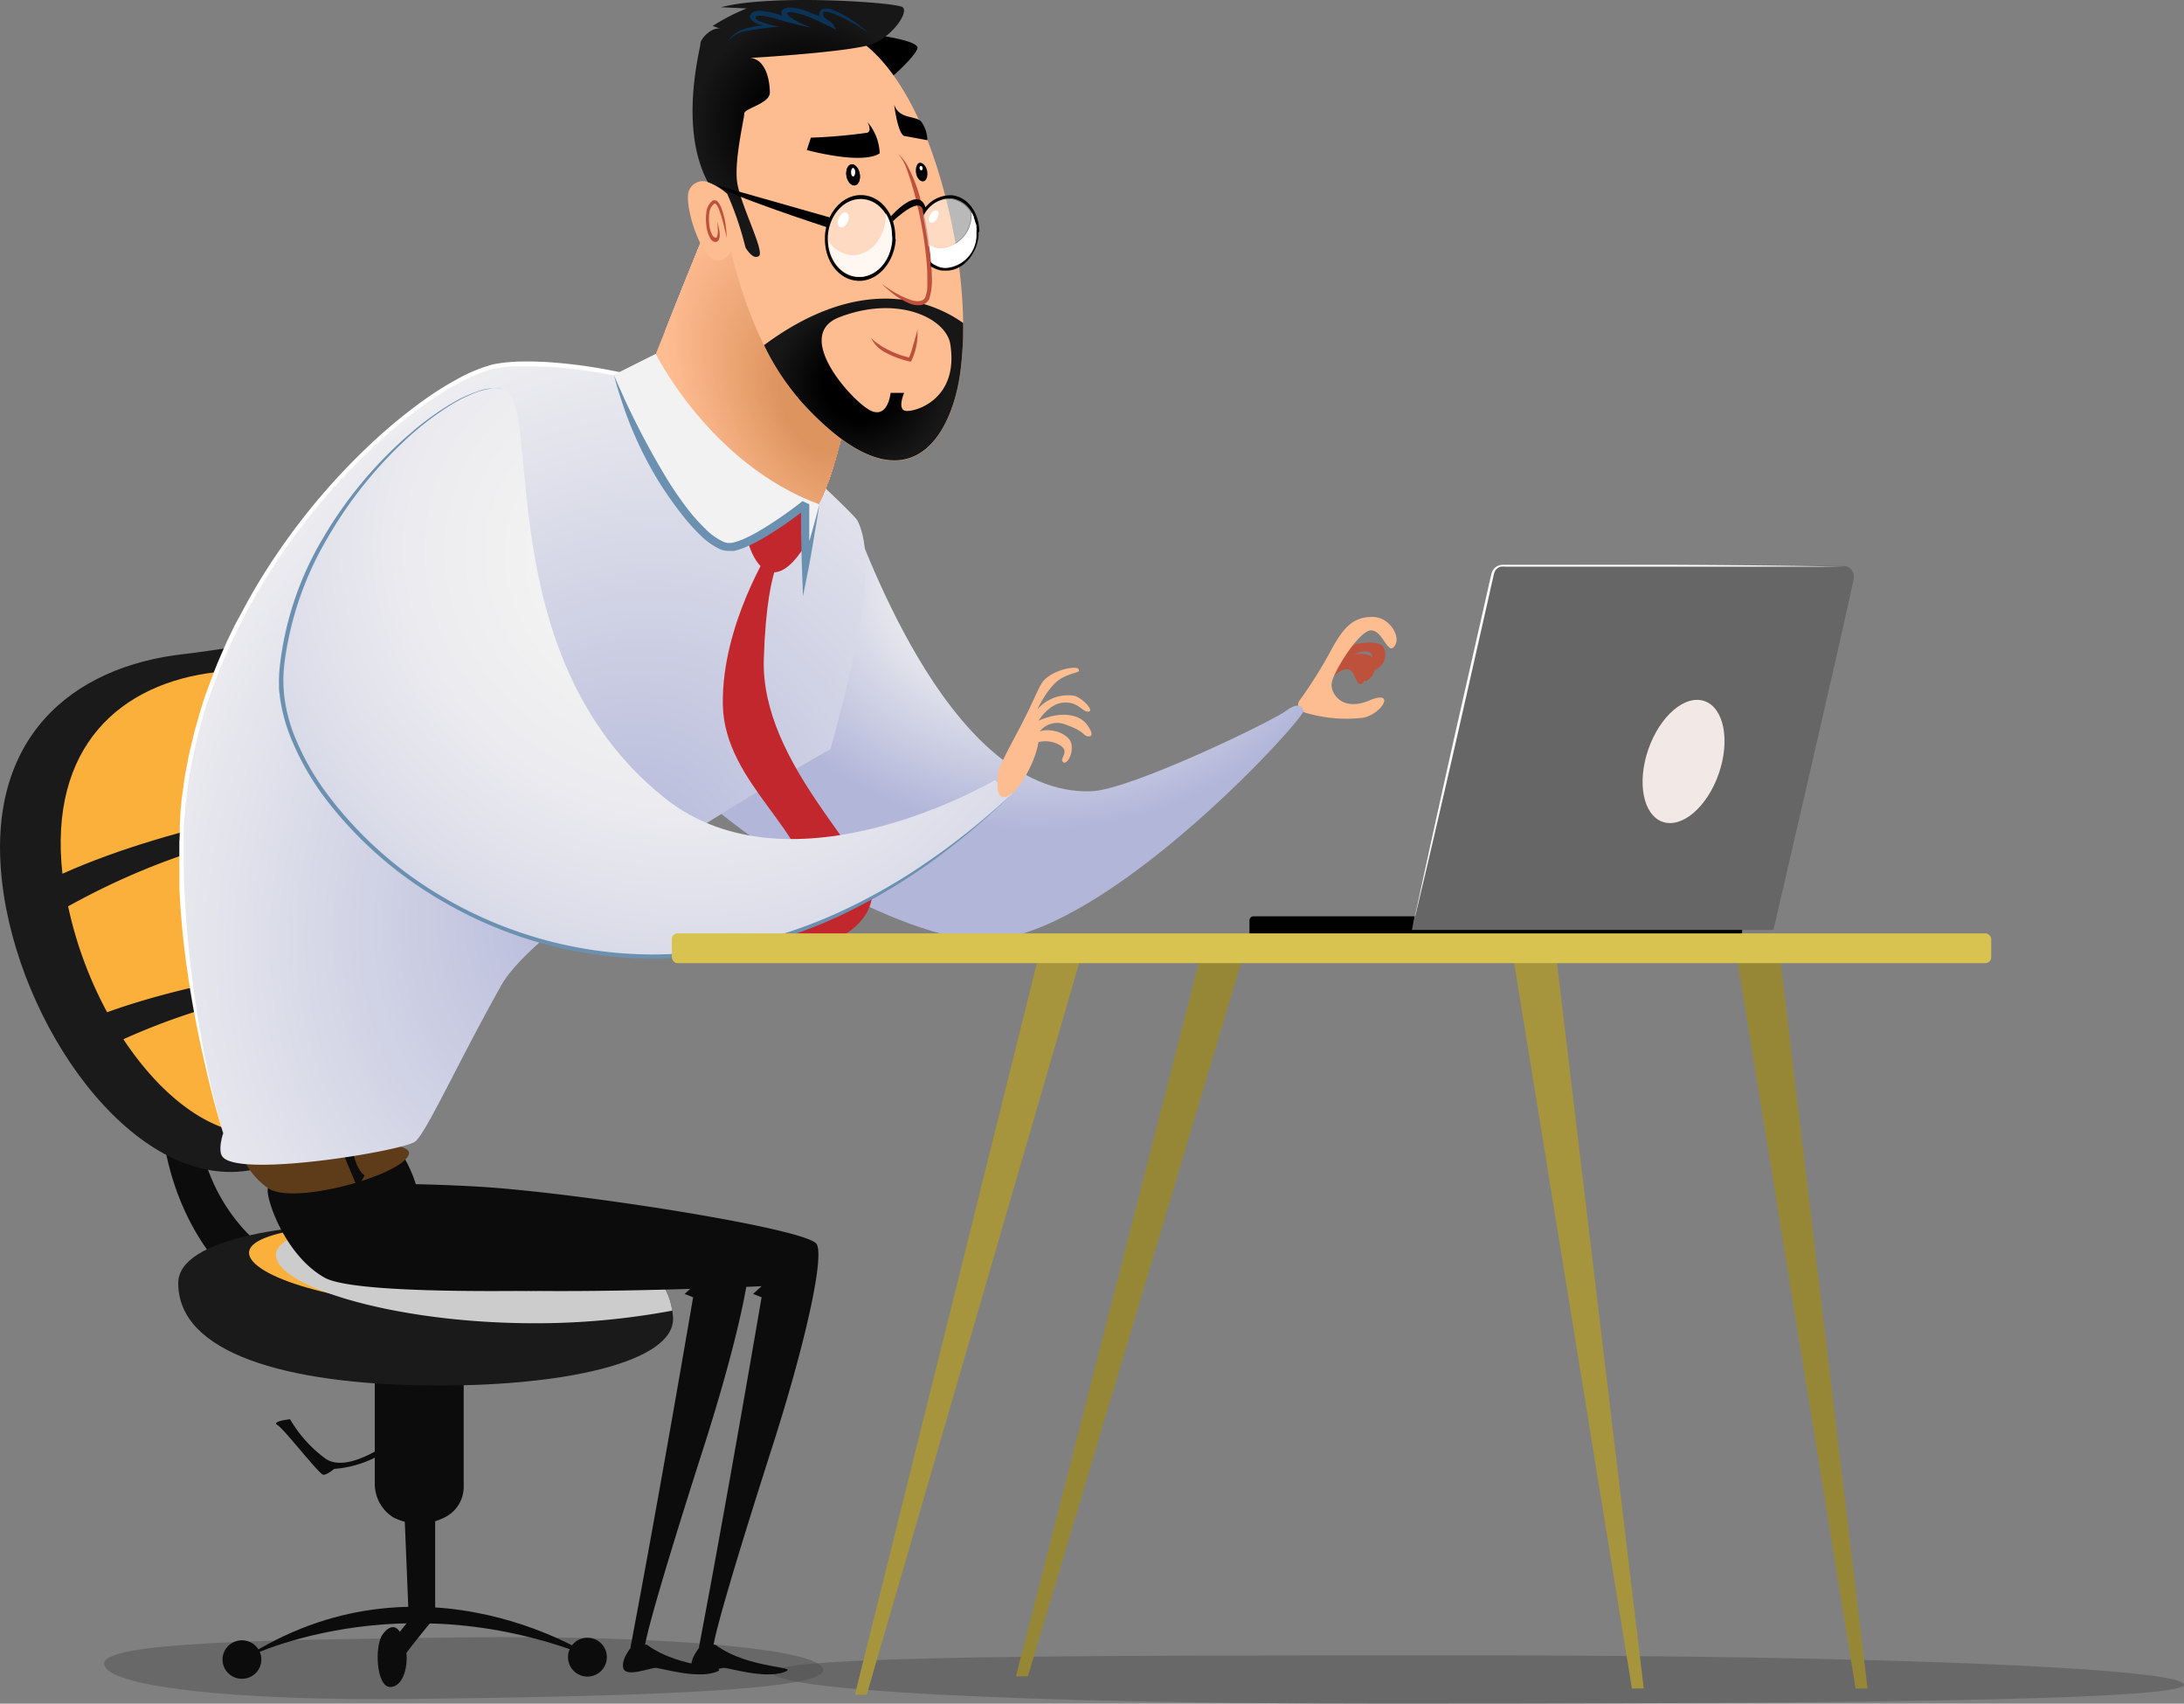 <svg xmlns="http://www.w3.org/2000/svg" xmlns:xlink="http://www.w3.org/1999/xlink" viewBox="0 0 256.46 200"><rect x="0" y="0" width="256.46" height="200" fill="#808080" stroke="none"/><defs><radialGradient id="Áåçûìÿííûé_ãðàäèåíò_22" cx="-988.85" cy="1713.53" r="0.9" gradientTransform="matrix(43.86, 0, 0, -34.6, 43492.38, 59356.46)" gradientUnits="userSpaceOnUse"><stop offset="0" stop-color="#f2f2f2"/><stop offset="0.31" stop-color="#f2f2f2"/><stop offset="0.94" stop-color="#b2b6d9"/><stop offset="1" stop-color="#b2b6d9"/></radialGradient><radialGradient id="Áåçûìÿííûé_ãðàäèåíò_20" cx="-991.37" cy="-1660.56" r="0.9" gradientTransform="matrix(68.82, 23.23, 28.89, -83.42, 116272.41, -115390.46)" gradientUnits="userSpaceOnUse"><stop offset="0" stop-color="#b2b6d9"/><stop offset="0.92" stop-color="#f2f2f2"/><stop offset="1" stop-color="#f2f2f2"/></radialGradient><clipPath id="clip-path"><path d="M99.72,47.06s-1.67,9.27-4,12.76c-.42.62-.7-.84-1.16-.67-3,1.15-18.6-6.56-18.66-14.83,0,0,8.25-20.66,8.62-21.29s10-3,10.72-1.78S99.72,47.06,99.72,47.06Z" style="fill:none"/></clipPath><radialGradient id="Áåçûìÿííûé_ãðàäèåíò_70" cx="-487.51" cy="-1697.32" r="78.25" gradientTransform="translate(272.81 675.96) scale(0.36 0.36)" gradientUnits="userSpaceOnUse"><stop offset="0.52" stop-color="#f2f2f2"/><stop offset="0.92" stop-color="#f2f2f2"/></radialGradient><radialGradient id="Áåçûìÿííûé_ãðàäèåíò_18" cx="-979.89" cy="-926.82" r="0.9" gradientTransform="matrix(37.81, -70.66, -78.64, -41.01, -35757.73, -107181.59)" gradientUnits="userSpaceOnUse"><stop offset="0" stop-color="#f2f2f2"/><stop offset="0.19" stop-color="#f2f2f2"/><stop offset="0.37" stop-color="#ececf0"/><stop offset="0.61" stop-color="#dbdce9"/><stop offset="0.89" stop-color="#bfc2de"/><stop offset="1" stop-color="#b2b6d9"/></radialGradient><radialGradient id="Áåçûìÿííûé_ãðàäèåíò_17" cx="-282.38" cy="-299.5" r="13.29" gradientTransform="translate(329.65 281.73) scale(0.81 0.79)" gradientUnits="userSpaceOnUse"><stop offset="0.39"/><stop offset="0.95" stop-color="#171717"/></radialGradient><radialGradient id="Áåçûìÿííûé_ãðàäèåíò_17-2" cx="-322.24" cy="-380.34" r="0" gradientTransform="translate(331.87 309.38) scale(0.76 0.75)" xlink:href="#Áåçûìÿííûé_ãðàäèåíò_17"/><radialGradient id="Áåçûìÿííûé_ãðàäèåíò_17-3" cx="-311.93" cy="-392.91" r="18.32" gradientTransform="translate(331.87 309.38) scale(0.76 0.75)" xlink:href="#Áåçûìÿííûé_ãðàäèåíò_17"/></defs><title>laptop</title><g style="isolation:isolate"><g id="Layer_2" data-name="Layer 2"><g id="Layer_1-2" data-name="Layer 1"><path d="M256.46,197.78c0,2-48.56,2.22-93.33,2.22s-72.43-1.63-72.43-3.67,38.11-2,82.88-2S256.46,195.75,256.46,197.78Z" style="fill:#4d4d4d;opacity:0.45;mix-blend-mode:multiply"/><path d="M96.67,196.06c0,2.56-24.7,3.09-47.5,3.38s-36.92-1.58-36.95-4.14,19.38-2.8,42.18-3.08S96.64,193.5,96.67,196.06Z" style="fill:#4d4d4d;opacity:0.45;mix-blend-mode:multiply"/><path d="M82.39,193.08s-1.44,1.55-1.18,2.72,3.14,0,3.79,0,4.7,1.29,7,.52-4-.26-8-3.24Z" style="fill:#0c0c0c"/><path d="M74.36,193.08s-1.44,1.55-1.18,2.72,3.14,0,3.79,0,4.7,1.29,7,.52-4-.26-8-3.24Z" style="fill:#0c0c0c"/><path d="M146.71,107.56h57a.86.86,0,0,1,.86.86v2.11a.48.48,0,0,1-.48.48H147.2a.48.48,0,0,1-.48-.48v-3A0,0,0,0,1,146.71,107.56Z" transform="translate(351.29 218.58) rotate(180)"/><path d="M175.3,67.32a1.22,1.22,0,0,1,1.18-1l40,.13A1.24,1.24,0,0,1,217.67,68c-1.63,7.65-9.42,41.17-9.42,41.17H165.8Z" style="fill:#666"/><path d="M167.38,101.91l-1.58,7.26,1.61-6.77c1.36-5.79,2.72-11.66,4.06-17.55l2.14-9.44,1.07-4.72.53-2.36c.1-.38.17-.81.28-1.15a1.07,1.07,0,0,1,.76-.66,3.14,3.14,0,0,1,.55,0h8.81l9.4,0c5.34,0,10.67,0,15.9,0l5.58,0-5.75-.09c-5.12-.07-10.32-.11-15.54-.13l-9.56,0h-9a1.82,1.82,0,0,0-.64.08,1.39,1.39,0,0,0-.87,1l-.28,1.2-.54,2.4-1.09,4.8-2.18,9.6C169.81,90.83,168.58,96.4,167.38,101.91Z" style="fill:#fff"/><ellipse cx="196.42" cy="89.88" rx="7.46" ry="4.35" transform="matrix(0.33, -0.95, 0.95, 0.33, 47.49, 246.33)" style="fill:#f2e9e6"/><path d="M51.1,158.15v31.94S48.89,192.22,48,190l-1.31-31.87Z" style="fill:#0c0c0c"/><path d="M54.45,159.32v15.16a4,4,0,0,1-2.25,3.66,6.63,6.63,0,0,1-6,0,4.64,4.64,0,0,1-2.19-4V159.32Z" style="fill:#0c0c0c"/><path d="M70.11,194.82s-20.39-13.94-41.7,0C28.41,194.82,46.84,185.22,70.11,194.82Z" style="fill:#0c0c0c"/><path d="M47.65,193.51c.37,1.88-.23,4.53-1.84,4.53s-1.87-4.8-.88-6.17S47.07,190.59,47.65,193.51Z" style="fill:#0c0c0c"/><path d="M50.47,190.58s-3.15,3.81-3.79,4.95-1.1-1.91-1.1-1.91S50,186.19,50.47,190.58Z" style="fill:#0c0c0c"/><path d="M66.7,194.53A2.28,2.28,0,1,0,69,192.26,2.27,2.27,0,0,0,66.7,194.53Z" style="fill:#0c0c0c"/><ellipse cx="28.41" cy="194.82" rx="2.28" ry="2.26" style="fill:#0c0c0c"/><path d="M46.05,169.1s-5.2,4-7.85,2.12a15.31,15.31,0,0,1-4.14-4.61s-2.25.23-1.47.69,4.92,5.83,5.38,5.83,1.27-.69,1.27-.69a13,13,0,0,0,6.81-2.57C49.26,167.41,46.05,169.1,46.05,169.1Z" style="fill:#0c0c0c"/><path d="M21.27,111.32s-10.27,28,10.14,42.44l7.61-3S17,145.72,24.4,117,21.27,111.32,21.27,111.32Z" style="fill:#0c0c0c"/><path d="M20.93,150.64c0,8.29,12.84,11.76,28.88,12s29.56-2.69,29.22-8c-.57-8.85-12.9-11-28.95-11.2S20.93,145.35,20.93,150.64Z" style="fill:#1a1a1a"/><path d="M.24,103.5c1.91,16.76,15,35.47,28.3,34s22.17-22.73,19.91-39.4C44.68,70.15,34.92,75.28,21.6,76.78S-1.68,86.74.24,103.5Z" style="fill:#1a1a1a"/><path d="M29.24,147.06c0,2.73,10.44,6.13,23.43,6.31s23.89-2.93,23.59-5.66c-.49-4.58-10.47-4.06-23.45-4.24S29.28,144.33,29.24,147.06Z" style="fill:#fbb03b"/><path d="M41.72,143.58c2.65-.12,5.46-.16,8.36-.12,15.55.22,27.62,2.22,28.86,10.4a87.28,87.28,0,0,1-17.53,1.47c-16.1-.23-29.1-4.53-29-8C32.38,145.52,36,144.3,41.72,143.58Z" style="fill:#ccc;mix-blend-mode:multiply"/><path d="M25.44,78.9c10.44-1.18,18.31-5.11,22.11,13.67-8.13,1.06-26.86,4-40.22,10C5.69,87.64,14.13,80.17,25.44,78.9Z" style="fill:#fbb03b"/><path d="M47.07,115.1c-2.67,9.4-8.27,17.21-15.43,18-6.28.7-12.53-4.12-17.15-11.1A78,78,0,0,1,47.07,115.1Z" style="fill:#fbb03b"/><path d="M48.21,96.35c.08.55.16,1.1.24,1.68a42.2,42.2,0,0,1-.64,14.09c-9.4.81-24,2.66-35.23,6.71A46.69,46.69,0,0,1,8,106.4C15.89,102,30.6,95.52,48.21,96.35Z" style="fill:#fbb03b"/><path d="M158.23,75.91c.76-.35,3.43-.88,4.19,0a1.94,1.94,0,0,1-.87,2.7c-.69,0,.06-1.77-.81-2.09s-3.35.93-3.76,1.49S157.45,76.27,158.23,75.91Z" style="fill:#bd513c"/><path d="M157.06,77.24c.76-.35,3.43-.88,4.18,0a1.94,1.94,0,0,1-.86,2.71c-.7,0,.05-1.77-.81-2.1s-3.36.93-3.76,1.49S156.28,77.6,157.06,77.24Z" style="fill:#bd513c"/><path d="M155.59,78.67c.57-.55,2.86-1.77,3.94-1.14s.95,2.54.31,2.77-.68-1.68-1.64-1.75-2.76,1.79-2.91,2.43S155,79.22,155.59,78.67Z" style="fill:#bd513c"/><path d="M58.5,139.47c-5.77-.48-18.62-.81-19,0s1.83,7.8,6.66,10.52,41.05,1.11,43.27,1l-1,.91,1,.39s-4,23.5-7.36,41.12a3.28,3.28,0,0,0,1.69,0s-.33-.94,7.16-24.29c4-12.65,5.91-22,4.93-23.13C94.39,144.27,71,140.51,58.5,139.47Z" style="fill:#0c0c0c"/><path d="M46.68,134.66s4,5.39,2.21,10.23-10,1.89-9.87,1.26-2.86-9.77-2.86-9.77Z" style="fill:#0c0c0c"/><path d="M50.47,139.47c-5.77-.48-18.62-.81-19,0s1.82,7.8,6.65,10.52,41.05,1.11,43.27,1l-1,.91,1,.39s-4,23.5-7.36,41.12a3.28,3.28,0,0,0,1.69,0s-.33-.94,7.16-24.29c4-12.65,5.91-22,4.93-23.13C86.36,144.27,63,140.51,50.47,139.47Z" style="fill:#0c0c0c"/><path d="M28.06,134.58a8.63,8.63,0,0,0,3.4,4.89c2.87,2.1,15.9-1.52,16.56-4S28.06,134.58,28.06,134.58Z" style="fill:#5e3c1a"/><path d="M41.12,131.75S41,136.6,42.81,138L42,139.47S39,132.54,39,131.75,41.12,131.75,41.12,131.75Z" style="fill:#0c0c0c"/><path d="M152.65,82.16a49.41,49.41,0,0,0,3.52-5.59c1.45-2.64,2.49-4.15,5-4.15,2,0,3.3,2.28,2.66,3.31C163,77.18,162.42,74,161,74s-4.51,5-4.63,6.24,1.28,3.31,4.4,2,1.62,1.44-.58,2a16.75,16.75,0,0,1-7-.6C151.9,83,152.65,82.16,152.65,82.16Z" style="fill:#febc91"/><path d="M153.09,83.4s-.35-1.26-2,0-18.33,9.31-22.91,9.49c-17.42.65-27.54-31.79-28.2-32.18l-8.79,7.05L84.71,95.55s14.58,12.08,28.63,14.71S153.5,84.1,153.09,83.4Z" style="fill:url(#Áåçûìÿííûé_ãðàäèåíò_22)"/><path d="M92.55,53.22s7.75,7.15,8.13,7.88c2.45,4.8-.24,16.12-3.16,26.84,0,0-33.69,18.91-38.65,27.72S50.08,132.93,48.77,134s-20.14,4.22-22.54,1.9c-.77-.75,0-2.85,0-2.85a124.31,124.31,0,0,1-5-32.9c-.1-31.6,28.2-56.22,37.6-57.26S82.63,46.23,82.63,47,92.55,53.22,92.55,53.22Z" style="fill:url(#Áåçûìÿííûé_ãðàäèåíò_20)"/><path d="M95.79,59.58s-6.54-2.53-8-.39,1.67,14.15,7.29,3.93Z" style="fill:#c1272d"/><path d="M92.55,64.24s-2.46.64-2.86,13.11,13.1,23.4,12.72,27.81-7.47,8.3-15.19,4.41c0,0,6.92,2,7.59-4.85s-9.77-12.63-9.93-22,5.67-18.45,5.67-18.45Z" style="fill:#c1272d"/><path d="M23.81,123.81c.68,3.1,1.45,6.18,2.4,9.22v0a6.69,6.69,0,0,0-.32,1.46,2.63,2.63,0,0,0,0,.74,1.16,1.16,0,0,0,.31.66,1.25,1.25,0,0,1-.3-.66,2.63,2.63,0,0,1,0-.74,5.92,5.92,0,0,1,.34-1.44h0c-.82-2.79-1.49-5.64-2.08-8.49A137,137,0,0,1,22,109.61c-.2-2.52-.38-5-.42-7.57l0-1.9,0-1.89,0-1c0-.32.05-.63.07-1l.15-1.89c.07-.67.18-1.34.26-2l.14-1,.18-1c.13-.67.24-1.34.38-2l.47-2c.14-.66.36-1.31.54-2s.36-1.3.59-1.94L25,80.66l.73-1.9a71.61,71.61,0,0,1,7.73-14.27A76.52,76.52,0,0,1,44.13,52.2a58.75,58.75,0,0,1,6.32-5.13c.56-.38,1.13-.75,1.7-1.12s1.16-.71,1.76-1a17.81,17.81,0,0,1,3.72-1.57A13.78,13.78,0,0,1,61,43c1.15,0,2.31,0,3.47.06a61,61,0,0,1,6.88.86q3.42.6,6.74,1.52c1.11.31,2.21.64,3.27,1.05a7.51,7.51,0,0,1,.77.34,1.36,1.36,0,0,1,.32.21l0,0h0a.34.34,0,0,0,.06.16.93.93,0,0,0,.16.18,9.08,9.08,0,0,0,1.39,1c1.36.88,2.77,1.69,4.18,2.5s2.83,1.58,4.25,2.34c-1.45-.82-2.9-1.66-4.33-2.51S85.35,49,84,48l-.67-.49a2.66,2.66,0,0,1-.31-.26,1.1,1.1,0,0,1-.24-.27h0l0-.11a.53.53,0,0,0-.09-.11l-.19-.14-.38-.2-.78-.34c-1-.41-2.12-.75-3.21-1.07-2.16-.63-4.37-1.15-6.6-1.57a58.87,58.87,0,0,0-6.77-.9c-1.14-.08-2.29-.12-3.44-.1a18.23,18.23,0,0,0-3.44.34,18.07,18.07,0,0,0-3.92,1.58,38.39,38.39,0,0,0-3.58,2.18,60.64,60.64,0,0,0-6.5,5.25A76.75,76.75,0,0,0,32.94,64.41a71.76,71.76,0,0,0-4.35,7.1c-.32.62-.67,1.22-1,1.85l-.91,1.87c-.55,1.27-1.14,2.53-1.62,3.84s-1,2.6-1.39,3.92c-.21.66-.39,1.33-.58,2-.1.34-.2.67-.28,1l-.24,1c-.15.68-.35,1.34-.46,2l-.38,2c-.12.69-.19,1.38-.29,2.06l-.14,1c0,.35-.06.7-.09,1L21.11,97c0,.61,0,1.21-.05,1.81,0,1.21,0,2.42,0,3.63l0,.9,0,.9.1,1.81c.07,1.2.19,2.39.29,3.59A126.14,126.14,0,0,0,23.81,123.81Z" style="fill:#fff"/><g style="clip-path:url(#clip-path)"><rect x="75.88" y="20.01" width="23.85" height="40.43" style="fill:#febc91"/><path d="M100.22,40.67V60.94H88V62.6a38.91,38.91,0,0,1-5.54-7.93c-6.39-12-5.68-24.9,1.59-28.77,3.63-1.93,8.22-1.24,12.7,1.43a28.94,28.94,0,0,1,6.5,5.42h-3Z" style="fill:#febc91"/><path d="M100.22,40.78V60.94H88.13v1.43a38.5,38.5,0,0,1-5.46-7.8c-6.29-11.84-5.59-24.52,1.56-28.33,3.58-1.91,8.1-1.23,12.51,1.4a28.83,28.83,0,0,1,6.4,5.34h-2.92Z" style="fill:#fdbb90"/><path d="M100.22,40.88V60.94h-12v1.2a38.1,38.1,0,0,1-5.37-7.68c-6.19-11.65-5.51-24.14,1.54-27.89,3.53-1.87,8-1.21,12.31,1.38A28.21,28.21,0,0,1,103,33.2h-2.8Z" style="fill:#fdba8f"/><path d="M100.22,41V60.94H88.36v1a36.79,36.79,0,0,1-5.28-7.56C77,42.88,77.65,30.59,84.59,26.91c3.47-1.85,7.84-1.19,12.12,1.35a28.34,28.34,0,0,1,6.2,5.17h-2.69Z" style="fill:#fcba8e"/><path d="M100.22,41.1V60.94H88.48v.74a36.29,36.29,0,0,1-5.2-7.44c-6-11.28-5.34-23.37,1.49-27,3.41-1.82,7.72-1.17,11.92,1.34a27.17,27.17,0,0,1,6.1,5.08h-2.57Z" style="fill:#fbb98d"/><path d="M100.22,41.21V60.94H88.59v.51a36,36,0,0,1-5.11-7.31c-5.9-11.1-5.25-23,1.47-26.57,3.35-1.78,7.59-1.15,11.72,1.32a26.57,26.57,0,0,1,6,5h-2.45Z" style="fill:#fbb88c"/><path d="M100.22,41.31V60.94H88.71v.28a35.2,35.2,0,0,1-5-7.19c-5.8-10.92-5.16-22.61,1.44-26.12,3.3-1.76,7.47-1.14,11.53,1.29a26.5,26.5,0,0,1,5.91,4.92h-2.34Z" style="fill:#fab78b"/><path d="M100.22,41.42V60.94H88.83V61a35,35,0,0,1-5-7.07c-5.7-10.73-5.07-22.23,1.42-25.68,3.25-1.72,7.34-1.11,11.34,1.27a26.13,26.13,0,0,1,5.8,4.84h-2.22Z" style="fill:#f9b68a"/><path d="M100.22,41.53V60.94H91.74v2.5A26.88,26.88,0,0,1,89,60.76a33.79,33.79,0,0,1-4.86-6.95c-5.61-10.54-5-21.84,1.39-25.23,3.19-1.7,7.21-1.1,11.14,1.25a25.42,25.42,0,0,1,5.7,4.75h-2.1Z" style="fill:#f9b589"/><path d="M100.22,41.64v19.3H91.8v2.22a29.2,29.2,0,0,1-2.74-2.63,32.81,32.81,0,0,1-4.77-6.82c-5.51-10.37-4.9-21.47,1.37-24.8,3.13-1.67,7.08-1.08,10.94,1.23a25.13,25.13,0,0,1,5.61,4.67h-2Z" style="fill:#f8b588"/><path d="M100.22,41.74v19.2H91.87v2a28.17,28.17,0,0,1-2.69-2.58,32.93,32.93,0,0,1-4.69-6.71c-5.41-10.18-4.81-21.08,1.34-24.36,3.08-1.63,7-1,10.76,1.21a24.71,24.71,0,0,1,5.5,4.59h-1.87Z" style="fill:#f7b487"/><path d="M100.22,41.85V60.94H91.94v1.67a27.11,27.11,0,0,1-2.64-2.53,32.16,32.16,0,0,1-4.61-6.59C79.38,43.5,80,32.79,86,29.58c3-1.61,6.84-1,10.56,1.18a24.15,24.15,0,0,1,5.4,4.51h-1.75Z" style="fill:#f7b386"/><path d="M100.22,42v19h-5.5v3.33a27.87,27.87,0,0,1-9.83-10.89c-5.21-9.8-4.63-20.31,1.3-23.47,3-1.58,6.71-1,10.36,1.16a23.76,23.76,0,0,1,5.3,4.42h-1.63Z" style="fill:#f6b285"/><path d="M100.22,42.07V60.94H94.74v3A27.3,27.3,0,0,1,85.1,53.28c-5.12-9.63-4.55-19.94,1.27-23,2.91-1.55,6.58-1,10.16,1.14a23.14,23.14,0,0,1,5.21,4.33h-1.52Z" style="fill:#f6b184"/><path d="M100.22,42.17V60.94H94.75v2.7A26.83,26.83,0,0,1,85.3,53.17c-5-9.44-4.46-19.55,1.24-22.59,2.86-1.52,6.46-1,10,1.12a23.22,23.22,0,0,1,5.1,4.25h-1.4Z" style="fill:#f5b183"/><path d="M100.22,42.28V60.94H94.77v2.39A26.32,26.32,0,0,1,85.5,53.06c-4.92-9.25-4.38-19.17,1.22-22.15,2.8-1.48,6.33-1,9.78,1.1a22.61,22.61,0,0,1,5,4.17h-1.28Z" style="fill:#f4b082"/><path d="M100.22,42.39V60.94H94.79V63A25.81,25.81,0,0,1,85.7,53c-4.82-9.07-4.29-18.78,1.2-21.7,2.74-1.46,6.2-.94,9.58,1.07a22,22,0,0,1,4.91,4.09h-1.17Z" style="fill:#f4af81"/><path d="M100.22,42.5V60.94H94.8v1.77a25.4,25.4,0,0,1-8.9-9.86C81.18,44,81.7,34.44,87.08,31.58c2.68-1.43,6.07-.92,9.38,1.05a21.71,21.71,0,0,1,4.81,4h-1Z" style="fill:#f3ae80"/><path d="M100.22,42.6V60.94h-5.4v1.45a24.69,24.69,0,0,1-8.71-9.65c-4.63-8.7-4.12-18,1.14-20.82,2.64-1.4,6-.91,9.2,1a20.75,20.75,0,0,1,4.7,3.92h-.93Z" style="fill:#f2ad7f"/><path d="M100.22,42.71V60.94H94.84v1.14a24.18,24.18,0,0,1-8.53-9.45c-4.53-8.52-4-17.64,1.12-20.38,2.58-1.37,5.83-.88,9,1A20.67,20.67,0,0,1,101,37.1h-.82Z" style="fill:#f2ac7e"/><path d="M100.22,42.82V60.94H94.86v.83a23.68,23.68,0,0,1-8.35-9.25c-4.43-8.33-3.94-17.26,1.1-19.94,2.52-1.34,5.7-.86,8.8,1a20.34,20.34,0,0,1,4.51,3.76h-.7Z" style="fill:#f1ac7d"/><path d="M100.22,42.93v18H94.87v.52a23.27,23.27,0,0,1-8.16-9c-4.33-8.15-3.85-16.88,1.08-19.5,2.46-1.31,5.57-.85,8.61,1a19.92,19.92,0,0,1,4.4,3.68h-.58Z" style="fill:#f0ab7c"/><path d="M100.22,43V60.94H94.89v.21a22.68,22.68,0,0,1-8-8.84c-4.23-8-3.76-16.5,1.06-19.06,2.4-1.28,5.44-.82,8.41,1a19,19,0,0,1,4.3,3.58h-.46Z" style="fill:#f0aa7b"/><path d="M100.22,43.14v17.8l2.91.82c-4.71,2.5-11.88-1.78-16-9.56s-3.68-16.11,1-18.61c2.36-1.26,5.32-.81,8.22.92a18.91,18.91,0,0,1,4.21,3.5h-.35Z" style="fill:#efa97a"/><path d="M100.22,43.25V60.94l2.73.48c-4.6,2.44-11.59-1.73-15.63-9.33s-3.59-15.73,1-18.17c2.3-1.22,5.2-.79,8,.9a18.09,18.09,0,0,1,4.11,3.42h-.23Z" style="fill:#eea879"/><path d="M100.22,43.35V60.94l2.55.15C98.29,63.47,91.46,59.4,87.52,52s-3.5-15.35,1-17.74c2.24-1.19,5.07-.77,7.83.88a17.93,17.93,0,0,1,4,3.34h-.11Z" style="fill:#eea877"/><path d="M100.22,43.46V60.75h2.37c-4.37,2.33-11-1.65-14.87-8.87s-3.41-15,1-17.29,11,1.65,14.87,8.87Z" style="fill:#eda776"/><path d="M100.22,43.57V60.42h2.19c-4.25,2.26-10.74-1.61-14.49-8.65s-3.32-14.58.93-16.85,10.75,1.61,14.5,8.65Z" style="fill:#eca675"/><path d="M100.22,43.68V60.09h2c-4.15,2.2-10.47-1.57-14.11-8.43s-3.25-14.2.9-16.4,10.47,1.56,14.11,8.42Z" style="fill:#eca574"/><path d="M100.22,43.78v16h1.84c-4,2.15-10.18-1.52-13.73-8.19s-3.16-13.82.88-16,10.18,1.52,13.73,8.19Z" style="fill:#eba473"/><path d="M100.22,43.89V59.42h1.66c-3.92,2.08-9.9-1.48-13.35-8S85.46,38,89.39,35.92s9.9,1.48,13.35,8Z" style="fill:#eaa472"/><path d="M100.22,44V59.08h1.48c-3.81,2-9.62-1.43-13-7.74s-3-13.05.83-15.08,9.62,1.44,13,7.74Z" style="fill:#eaa371"/><path d="M100.22,44.11V58.75h1.31c-3.7,2-9.34-1.4-12.6-7.52S86,38.56,89.74,36.59s9.34,1.4,12.59,7.52Z" style="fill:#e9a270"/><path d="M100.22,44.21V58.42h1.13c-3.59,1.9-9.06-1.36-12.21-7.29s-2.81-12.3.78-14.2,9.06,1.35,12.21,7.28Z" style="fill:#e8a16f"/><path d="M100.22,44.32V58.08h1C97.69,59.93,92.4,56.77,89.34,51s-2.72-11.91.76-13.76,8.77,1.31,11.83,7.06Z" style="fill:#e8a06e"/><path d="M100.22,44.43V57.75H101c-3.36,1.79-8.49-1.27-11.45-6.84s-2.63-11.53.73-13.32,8.5,1.27,11.46,6.84Z" style="fill:#e79f6d"/><path d="M100.22,44.54V57.41h.6c-3.26,1.73-8.22-1.22-11.08-6.61s-2.54-11.14.71-12.87,8.22,1.23,11.08,6.61Z" style="fill:#e69f6c"/><path d="M100.22,44.64V57.08h.42c-3.14,1.67-7.93-1.19-10.7-6.38s-2.45-10.77.69-12.44,7.93,1.19,10.69,6.38Z" style="fill:#e69e6b"/><path d="M100.22,44.75v12h.24c-3,1.61-7.65-1.15-10.31-6.16s-2.37-10.38.66-12,7.65,1.14,10.31,6.15Z" style="fill:#e59d6a"/><path d="M100.22,44.86V56.41h.06c-2.92,1.55-7.36-1.1-9.93-5.93s-2.28-10,.64-11.55,7.36,1.1,9.93,5.93Z" style="fill:#e59c69"/><ellipse cx="95.63" cy="47.67" rx="5.76" ry="9.52" transform="translate(-11.19 50.49) rotate(-28.01)" style="fill:#e49b68"/><path d="M100.52,45.07c2.37,4.46,2.1,9.24-.59,10.67s-6.81-1-9.18-5.47S88.64,41,91.34,39.6,98.15,40.62,100.52,45.07Z" style="fill:#e39b67"/><path d="M100.31,45.18c2.28,4.28,2,8.85-.56,10.23s-6.52-1-8.8-5.25-2-8.85.57-10.23S98,40.91,100.31,45.18Z" style="fill:#e39a66"/><ellipse cx="95.63" cy="47.67" rx="5.07" ry="8.39" transform="translate(-11.19 50.49) rotate(-28.01)" style="fill:#e29965"/><ellipse cx="95.63" cy="47.67" rx="4.84" ry="8.01" transform="translate(-11.19 50.49) rotate(-28.01)" style="fill:#e19864"/><path d="M99.71,45.5c2,3.72,1.76,7.71-.49,8.91s-5.68-.85-7.66-4.57-1.76-7.71.49-8.91S97.73,41.78,99.71,45.5Z" style="fill:#e19763"/><path d="M99.51,45.61c1.88,3.54,1.67,7.33-.47,8.46s-5.4-.8-7.28-4.34-1.67-7.32.47-8.46S97.63,42.08,99.51,45.61Z" style="fill:#e09662"/><path d="M99.3,45.72c1.79,3.35,1.59,6.94-.44,8S93.75,53,92,49.62s-1.58-6.94.45-8S97.52,42.37,99.3,45.72Z" style="fill:#df9661"/><path d="M99.1,45.83c1.69,3.16,1.5,6.56-.42,7.58s-4.83-.73-6.51-3.89-1.5-6.56.41-7.58S97.42,42.66,99.1,45.83Z" style="fill:#df9560"/><path d="M98.9,45.93c1.59,3,1.41,6.18-.39,7.14s-4.56-.68-6.14-3.66-1.41-6.18.39-7.14S97.31,43,98.9,45.93Z" style="fill:#de945f"/></g><path d="M72.09,44,77,41.54s6.39,12.92,19.16,17.65l-1.64,7.4V59.15s-6.34,5.07-9.06,5.07S76.08,55.75,72.09,44Z" style="fill:url(#Áåçûìÿííûé_ãðàäèåíò_70)"/><path d="M73.45,47.1c1.34,2.86,2.82,5.69,4.46,8.44A41.92,41.92,0,0,0,81,60.08a22.2,22.2,0,0,0,1.83,2A7,7,0,0,0,85,63.62a1.5,1.5,0,0,0,.51.12l.29,0a1.71,1.71,0,0,0,.3-.05,7.45,7.45,0,0,0,1.23-.42A18,18,0,0,0,89.7,62a47.29,47.29,0,0,0,4.54-3.17l.79.37v.4c0,1.32,0,2.64,0,4,0-.13.07-.26.1-.39l1.09-3.93-.72,4.29c-.17,1.05-.36,2.11-.56,3.19L94.29,70l-.12-3.36c-.07-2.13-.11-4.29-.11-6.46a46.52,46.52,0,0,1-3.87,2.66,19.37,19.37,0,0,1-2.55,1.35,9.11,9.11,0,0,1-1.42.48,1.75,1.75,0,0,1-.4,0,3,3,0,0,1-.42,0,2.12,2.12,0,0,1-.45-.07,2.67,2.67,0,0,1-.4-.13,8.35,8.35,0,0,1-2.42-1.75,22.54,22.54,0,0,1-1.91-2.13A43,43,0,0,1,77,55.94a44.15,44.15,0,0,1-3.91-8.59q-.56-1.65-1-3.33C72.52,45.06,73,46.09,73.45,47.1Z" style="fill:#6b90b0"/><path d="M59.13,45.71C53.68,43.91,34.33,60,33,79.13s42,55.71,85.91,14l-2.09-1.55S93,105.67,78,93.64C57.3,77.06,63.83,47.27,59.13,45.71Z" style="fill:url(#Áåçûìÿííûé_ãðàäèåíò_18)"/><path d="M47.73,51.53a34.9,34.9,0,0,1,5.22-4,17.22,17.22,0,0,1,2.95-1.46,8,8,0,0,1,1.6-.43,3.59,3.59,0,0,1,1.63.07,5.15,5.15,0,0,0-3.05.24,15.64,15.64,0,0,0-2.83,1.28,33.74,33.74,0,0,0-5,3.59A48.62,48.62,0,0,0,38,63.05,37.55,37.55,0,0,0,32.86,78.2a15.62,15.62,0,0,0-.1,2.17c0,.36,0,.72.07,1.08l.06.54.09.54a20,20,0,0,0,1.2,4.16,31.82,31.82,0,0,0,4.34,7.46A46.38,46.38,0,0,0,51.45,105.5a49.57,49.57,0,0,0,16.11,6.17,48.89,48.89,0,0,0,17.27.18,55,55,0,0,0,14-4.44,68.55,68.55,0,0,0,12.36-7.6,89.53,89.53,0,0,0,7.73-6.69,88.12,88.12,0,0,1-8.11,6.72c-1.9,1.36-3.84,2.69-5.88,3.89a66.83,66.83,0,0,1-6.27,3.3,56,56,0,0,1-13.59,4.28,48.12,48.12,0,0,1-17.38-.11A48.87,48.87,0,0,1,51.49,105,45.83,45.83,0,0,1,38.58,93.42a30.16,30.16,0,0,1-4.2-7.54,18.84,18.84,0,0,1-1-4.17,16.59,16.59,0,0,1,.08-4.28,38.29,38.29,0,0,1,4.94-14.17A49.49,49.49,0,0,1,47.73,51.53Z" style="fill:#6b90b0"/><path d="M117.16,91c0,1-.31,2.63.88,2.56s3.48-3.72,3.9-6.44a3.39,3.39,0,0,1,2.59.4c1.12.79-.14,1.46.28,1.92s1.26-.93,1-2.12-2.38-1.92-3.71-1.46a2.6,2.6,0,0,1,3.12-.76c2.13.73,2,1.31,2.56,1.35s.54-.47-.16-1.41-2.58-1.77-5.66-.44c0,0,1.19-2,2.94-2.12s2.2,1.13,2.92,1.06-.69-1.59-1.66-1.86a4.75,4.75,0,0,0-4.34,1.59s1.33-2.91,2.94-3.71,2.1-.53,1.89-1-3,.06-4.14,1.39c-.5.59-1.23,2.53-2.33,4.64C118.88,87.17,117.19,90,117.16,91Z" style="fill:#febc91"/><polygon points="127.33 110.96 122.28 110.96 100.39 198.94 101.78 198.94 127.33 110.96" style="fill:#a6953d"/><polygon points="146.24 111.35 141.2 111.35 119.3 196.79 120.7 196.79 146.24 111.35" style="fill:#968737"/><polygon points="204.03 112.78 209.08 112.78 219.3 198.22 217.9 198.22 204.03 112.78" style="fill:#968737"/><polygon points="177.76 112.78 182.8 112.78 193.02 198.22 191.63 198.22 177.76 112.78" style="fill:#a6953d"/><rect x="78.89" y="109.57" width="154.93" height="3.5" rx="0.68" style="fill:#d9c350"/><path d="M102.15,4s5.87.69,5.58,1.69-3.86,4.32-4.29,4.17a55.88,55.88,0,0,1-4.15-4.1Z"/><path d="M108.59,15.65c-2.72-6.62-6-10.06-8.45-11.36,0,0-11.16-.57-13.6,0s-2.14,7.48-2.43,11.36a37.68,37.68,0,0,0,.38,6.42,4.86,4.86,0,0,0-1.38-.7,1.73,1.73,0,0,0-2.15.89c-.69,1.15.71,6.18,2.29,7.83,1,1,2,.37,2.6-.54,1.51,6.27,4.15,13.23,8.57,18,12,12.91,17.3,4,18.35-3.86C114.07,33.94,111.31,22.26,108.59,15.65Z" style="fill:#febc91"/><path d="M89.72,40.52a29.35,29.35,0,0,0,4.7,7c12,12.91,17.3,4,18.35-3.86a40.16,40.16,0,0,0,.33-5.74C110.1,35.77,101.71,31.62,89.72,40.52Zm16.61,7.71c-1-.19-.16-2.11-.16-2.11h-1.59s-.28,3-2.29,2.11-9.37-8.87-3.7-11c6.9-2.65,12.53.16,13,3.18C112.64,47,107.3,48.42,106.33,48.23Z" style="fill:url(#Áåçûìÿííûé_ãðàäèåíò_17)"/><path d="M106.47,19.84a5.3,5.3,0,0,0-1-1.76,5,5,0,0,1,1.18,1.55,18.75,18.75,0,0,1,1.67,4.73,45.3,45.3,0,0,1,.91,5.31c.09.89.17,1.79.19,2.69a7.57,7.57,0,0,1-.31,2.76,1.6,1.6,0,0,1-.48.52,1.51,1.51,0,0,1-.67.19,2.74,2.74,0,0,1-1.22-.23,8.23,8.23,0,0,1-2-1.22,13.8,13.8,0,0,1-1.21-1.07c.44.33.9.64,1.37.93a10.81,10.81,0,0,0,2,.95c.66.24,1.46.27,1.73-.25a3.58,3.58,0,0,0,.26-1.23c0-.44,0-.89,0-1.33,0-.9-.09-1.8-.19-2.7a46,46,0,0,0-.92-5.33A35.87,35.87,0,0,0,106.47,19.84Z" style="fill:#bd513c"/><polygon points="85.88 24.51 85.88 24.51 85.87 24.51 85.88 24.51" style="fill:url(#Áåçûìÿííûé_ãðàäèåíò_17-2)"/><path d="M106,.85C105.3.27,90.55-.73,84.68.85l3,.14a23.84,23.84,0,0,0-4,2.06l1,.35c-1-.35-2.43,1.11-2.43,1.72s-2.57,9.79.86,16.25a7.4,7.4,0,0,1,2.29,1.39,38.19,38.19,0,0,1,2.14,6.29s.86,1.54,1.58,1-2.29-6.21-2.58-8.82.86-7.34.86-7.92,3-1.15,3-2.44S90,7,88.12,6.8c0,0,12.17-.71,14.46-1.68S106.73,1.42,106,.85Z" style="fill:url(#Áåçûìÿííûé_ãðàäèåíò_17-3)"/><path d="M107.55,39.4c.07-.25.14-.5.19-.76,0,.25,0,.5,0,.74a7.24,7.24,0,0,1-.3,1.9,8.12,8.12,0,0,1-.38,1l-.07.16-.17,0a11.44,11.44,0,0,1-2.89-1.08,3.89,3.89,0,0,1-1.34-1.17,4.17,4.17,0,0,1-.31-.54,3.64,3.64,0,0,0,.45.43,9.18,9.18,0,0,0,1.39.9A10.91,10.91,0,0,0,106.92,42l-.24.12a8.55,8.55,0,0,0,.38-1C107.22,40.54,107.38,40,107.55,39.4Z" style="fill:#bd513c"/><path d="M103.3,18a5.93,5.93,0,0,0-1.44-3.67s.57,1,0,1.25a61.87,61.87,0,0,1-6.64.58l-.48,1.45S101.18,19.39,103.3,18Z"/><path d="M105,12.28s.39,3.28,1.15,3.67l2.75.51a4,4,0,0,0-.65-2.09C107.63,13.48,105.61,14.11,105,12.28Z"/><path d="M99.4,20.68c.13.68.58,1.16,1,1.08s.68-.69.55-1.38-.58-1.16-1-1.08S99.28,20,99.4,20.68Z"/><path d="M99.4,20.68c.13.68.58,1.16,1,1.08s.68-.69.55-1.38-.58-1.16-1-1.08S99.28,20,99.4,20.68Z"/><path d="M99.94,20.29c0,.28.15.47.28.42s.22-.29.2-.57-.15-.46-.28-.42S99.92,20,99.94,20.29Z" style="fill:#fff"/><path d="M107.57,20.34c.11.59.49,1,.85.95s.56-.6.46-1.19-.5-1-.85-1S107.46,19.75,107.57,20.34Z"/><path d="M108,19.6a.34.34,0,0,0,.09.36.15.15,0,0,0,.24-.09.34.34,0,0,0-.09-.35C108.15,19.44,108.05,19.48,108,19.6Z" style="fill:#fff"/><path d="M87.35,3.42A8.47,8.47,0,0,1,89.56,3l-.64-.22a1.86,1.86,0,0,1-.75-.52.77.77,0,0,1-.1-.29.56.56,0,0,1,.1-.29.86.86,0,0,1,.52-.35,2.57,2.57,0,0,1,1.1,0,11.34,11.34,0,0,1,1.91.46l.22.08-.07-.08a.61.61,0,0,1-.1-.36A.57.57,0,0,1,92,1.07a1.43,1.43,0,0,1,.76-.19,4.72,4.72,0,0,1,1.3.21c.4.12.78.26,1.15.41s.64.27,1,.41a1.17,1.17,0,0,1,0-.2c0-.07,0-.14,0-.22l.09-.21a.68.68,0,0,1,.24-.2,1.67,1.67,0,0,1,1,0,6.2,6.2,0,0,1,.79.32,12,12,0,0,1,1.42.77A16.26,16.26,0,0,1,102,3.9a18.13,18.13,0,0,0-2.66-1.62A13.91,13.91,0,0,0,98,1.65a4.1,4.1,0,0,0-.73-.23c-.24-.06-.52-.06-.55,0-.19.22,0,.62.43.89l.37.24c.32.16.65.89.65.89l0,0h0l-.08,0c-.25-.12-.49-.24-.72-.38l-.08,0c-.7-.36-1.4-.7-2.13-1a8.49,8.49,0,0,0-2.23-.63c-.37,0-.6.11-.5.22a2.32,2.32,0,0,0,.75.61,15,15,0,0,0,2.1,1h0s-2.58-.56-3.78-.94a10.38,10.38,0,0,0-1.81-.44,2.24,2.24,0,0,0-.79,0l-.11.06-.07.09c0,.05,0,.08,0,.15a1.51,1.51,0,0,0,.54.33,7.41,7.41,0,0,0,.71.25c.49.15,1,.27,1.51.37a38.38,38.38,0,0,0-4,.54,3.56,3.56,0,0,0-2.05,1.23A3.44,3.44,0,0,1,87.35,3.42Z" style="fill:#0b3357"/><path d="M105.13,27.58l-.19,0,.19,0c-.09-2.56-1.74-4.53-3.8-4.67a4.34,4.34,0,0,0-.51,0c-2.11.18-3.78,2.25-3.95,4.75,0,.21,0,.42,0,.63.09,2.56,1.74,4.54,3.79,4.67a3,3,0,0,0,.52,0c2.11-.18,3.78-2.25,4-4.75C105.13,28,105.14,27.79,105.13,27.58Zm-4,4.93a3.68,3.68,0,0,1-.47,0c-1.87-.12-3.37-1.91-3.45-4.24a5.42,5.42,0,0,1,0-.57c.16-2.28,1.68-4.16,3.59-4.32a2.48,2.48,0,0,1,.47,0c1.87.12,3.37,1.92,3.45,4.25h0a3.62,3.62,0,0,1,0,.57C104.59,30.46,103.07,32.34,101.16,32.51Z"/><path d="M104.75,27.62c-.08-2.33-1.58-4.13-3.45-4.25a2.48,2.48,0,0,0-.47,0c-1.91.16-3.43,2-3.59,4.32a5.42,5.42,0,0,0,0,.57c.08,2.33,1.58,4.12,3.45,4.24a3.68,3.68,0,0,0,.47,0c1.91-.17,3.43-2,3.58-4.32a3.62,3.62,0,0,0,0-.57Z" style="fill:#fff;opacity:0.45"/><g style="opacity:0.78"><path d="M104.75,27.62A5,5,0,0,0,104,25v.06a5.42,5.42,0,0,1,0,.57c-.15,2.27-1.67,4.15-3.59,4.32a3.69,3.69,0,0,1-.47,0,3.5,3.5,0,0,1-2.65-1.67c.1,2.3,1.6,4.07,3.45,4.19a3.68,3.68,0,0,0,.47,0c1.91-.17,3.43-2,3.58-4.32A3.62,3.62,0,0,0,104.75,27.62Z" style="fill:#fff"/></g><path d="M99.47,25c-.24-.2-.63,0-.89.46s-.26,1,0,1.17.64,0,.89-.46S99.72,25.21,99.47,25Z" style="fill:#fff"/><path d="M115,27.26c0-2.27-1.32-4.1-3.16-4.33a2.33,2.33,0,0,0-.46,0,3.79,3.79,0,0,0-3,1.83c0,.18.07.35.11.53a3.5,3.5,0,0,1,2.89-2l.42,0a3.26,3.26,0,0,1,2.53,2.1l0,.09a4,4,0,0,1,.15.45l.06.26c0,.12,0,.23.06.36a3.82,3.82,0,0,1,0,.68,4.38,4.38,0,0,1,0,.51,3.88,3.88,0,0,1-3.45,3.62,2,2,0,0,1-.42,0,2.39,2.39,0,0,1-.6-.14,2.44,2.44,0,0,1-.28-.14,1.66,1.66,0,0,1-.27-.13,2.17,2.17,0,0,1-.3-.23l0,.52a3.19,3.19,0,0,0,1.37.53l.47,0c1.9,0,3.5-1.79,3.79-4,0-.18,0-.37,0-.56h0Z"/><path d="M114.56,26.23c0,.12,0,.24.06.36C114.61,26.46,114.58,26.35,114.56,26.23Z" style="fill:#fff;opacity:0.45"/><path d="M109.3,30.74a2.17,2.17,0,0,0,.3.23,2.17,2.17,0,0,1-.3-.23Z" style="fill:#fff;opacity:0.45"/><path d="M110.15,31.24a2.44,2.44,0,0,1-.28-.14A2.44,2.44,0,0,0,110.15,31.24Z" style="fill:#fff;opacity:0.45"/><path d="M114.35,25.52a4,4,0,0,1,.15.45A4,4,0,0,0,114.35,25.52Z" style="fill:#fff;opacity:0.45"/><path d="M108.73,30.17h0l0,0Z" style="fill:#fff;opacity:0.45"/><path d="M110.17,29.11a2,2,0,0,0,.43,0A3.88,3.88,0,0,0,114,25.51a2.92,2.92,0,0,0,0-.51V25q.14.24.24.48a3.26,3.26,0,0,0-2.53-2.1l-.42,0a3.5,3.5,0,0,0-2.89,2c.23,1.14.43,2.29.58,3.45A2.89,2.89,0,0,0,110.17,29.11Zm-.93-4.05c.25-.39.62-.55.82-.37s.17.65-.08,1-.62.55-.82.37S109,25.44,109.24,25.06Z" style="fill:#fff;opacity:0.45"/><path d="M108.69,30.13a4.27,4.27,0,0,1-.8-2.64A4.27,4.27,0,0,0,108.69,30.13Z" style="fill:#fff;opacity:0.45"/><path d="M114.08,25a2.92,2.92,0,0,1,0,.51,3.88,3.88,0,0,1-3.44,3.62,2,2,0,0,1-.43,0,2.89,2.89,0,0,1-1.11-.39c0,.31.1.63.14,1s.07.71.1,1.07a2.17,2.17,0,0,0,.3.23,1.66,1.66,0,0,0,.27.13,2.44,2.44,0,0,0,.28.14,2.39,2.39,0,0,0,.6.14,2,2,0,0,0,.42,0,3.88,3.88,0,0,0,3.45-3.62,4.38,4.38,0,0,0,0-.51,3.82,3.82,0,0,0,0-.68c0-.12,0-.24-.06-.36L114.5,26a4,4,0,0,0-.15-.45l0-.09q-.1-.24-.24-.48Z" style="fill:#fff"/><path d="M110,25.72c.25-.38.29-.84.08-1s-.57,0-.82.37-.29.84-.08,1S109.73,26.11,110,25.72Z" style="fill:#fff"/><path d="M104.62,25.39s3.34-3.83,4.11-.88l-.36.23s0-2-3.53,1.23Z"/><path d="M84.3,21.79l13.12,3.73-.19,1.2S85.2,22.81,84.3,21.79Z"/><path d="M85.26,26.85q.06.57.09,1.14c-.07-.35-.15-.69-.23-1a17.84,17.84,0,0,0-.73-2.5A2.09,2.09,0,0,0,84.1,24c-.12-.11-.21-.13-.32,0a1.56,1.56,0,0,0-.49,1,5.3,5.3,0,0,0,0,1.38,3.12,3.12,0,0,0,.36,1.22.68.68,0,0,0,.28.28c.11,0,.19,0,.24,0a2.29,2.29,0,0,0,.11-1.07q0-.43-.09-.87a7.92,7.92,0,0,1,.23.87,3.85,3.85,0,0,1,.09.62,1.51,1.51,0,0,1-.1.71.45.45,0,0,1-.54.25.87.87,0,0,1-.46-.39,3.81,3.81,0,0,1-.46-1.5,5.72,5.72,0,0,1,0-1.6,2,2,0,0,1,.7-1.32.5.5,0,0,1,.67.15,2.36,2.36,0,0,1,.38.65A9.83,9.83,0,0,1,85.26,26.85Z" style="fill:#bd513c"/></g></g></g></svg>